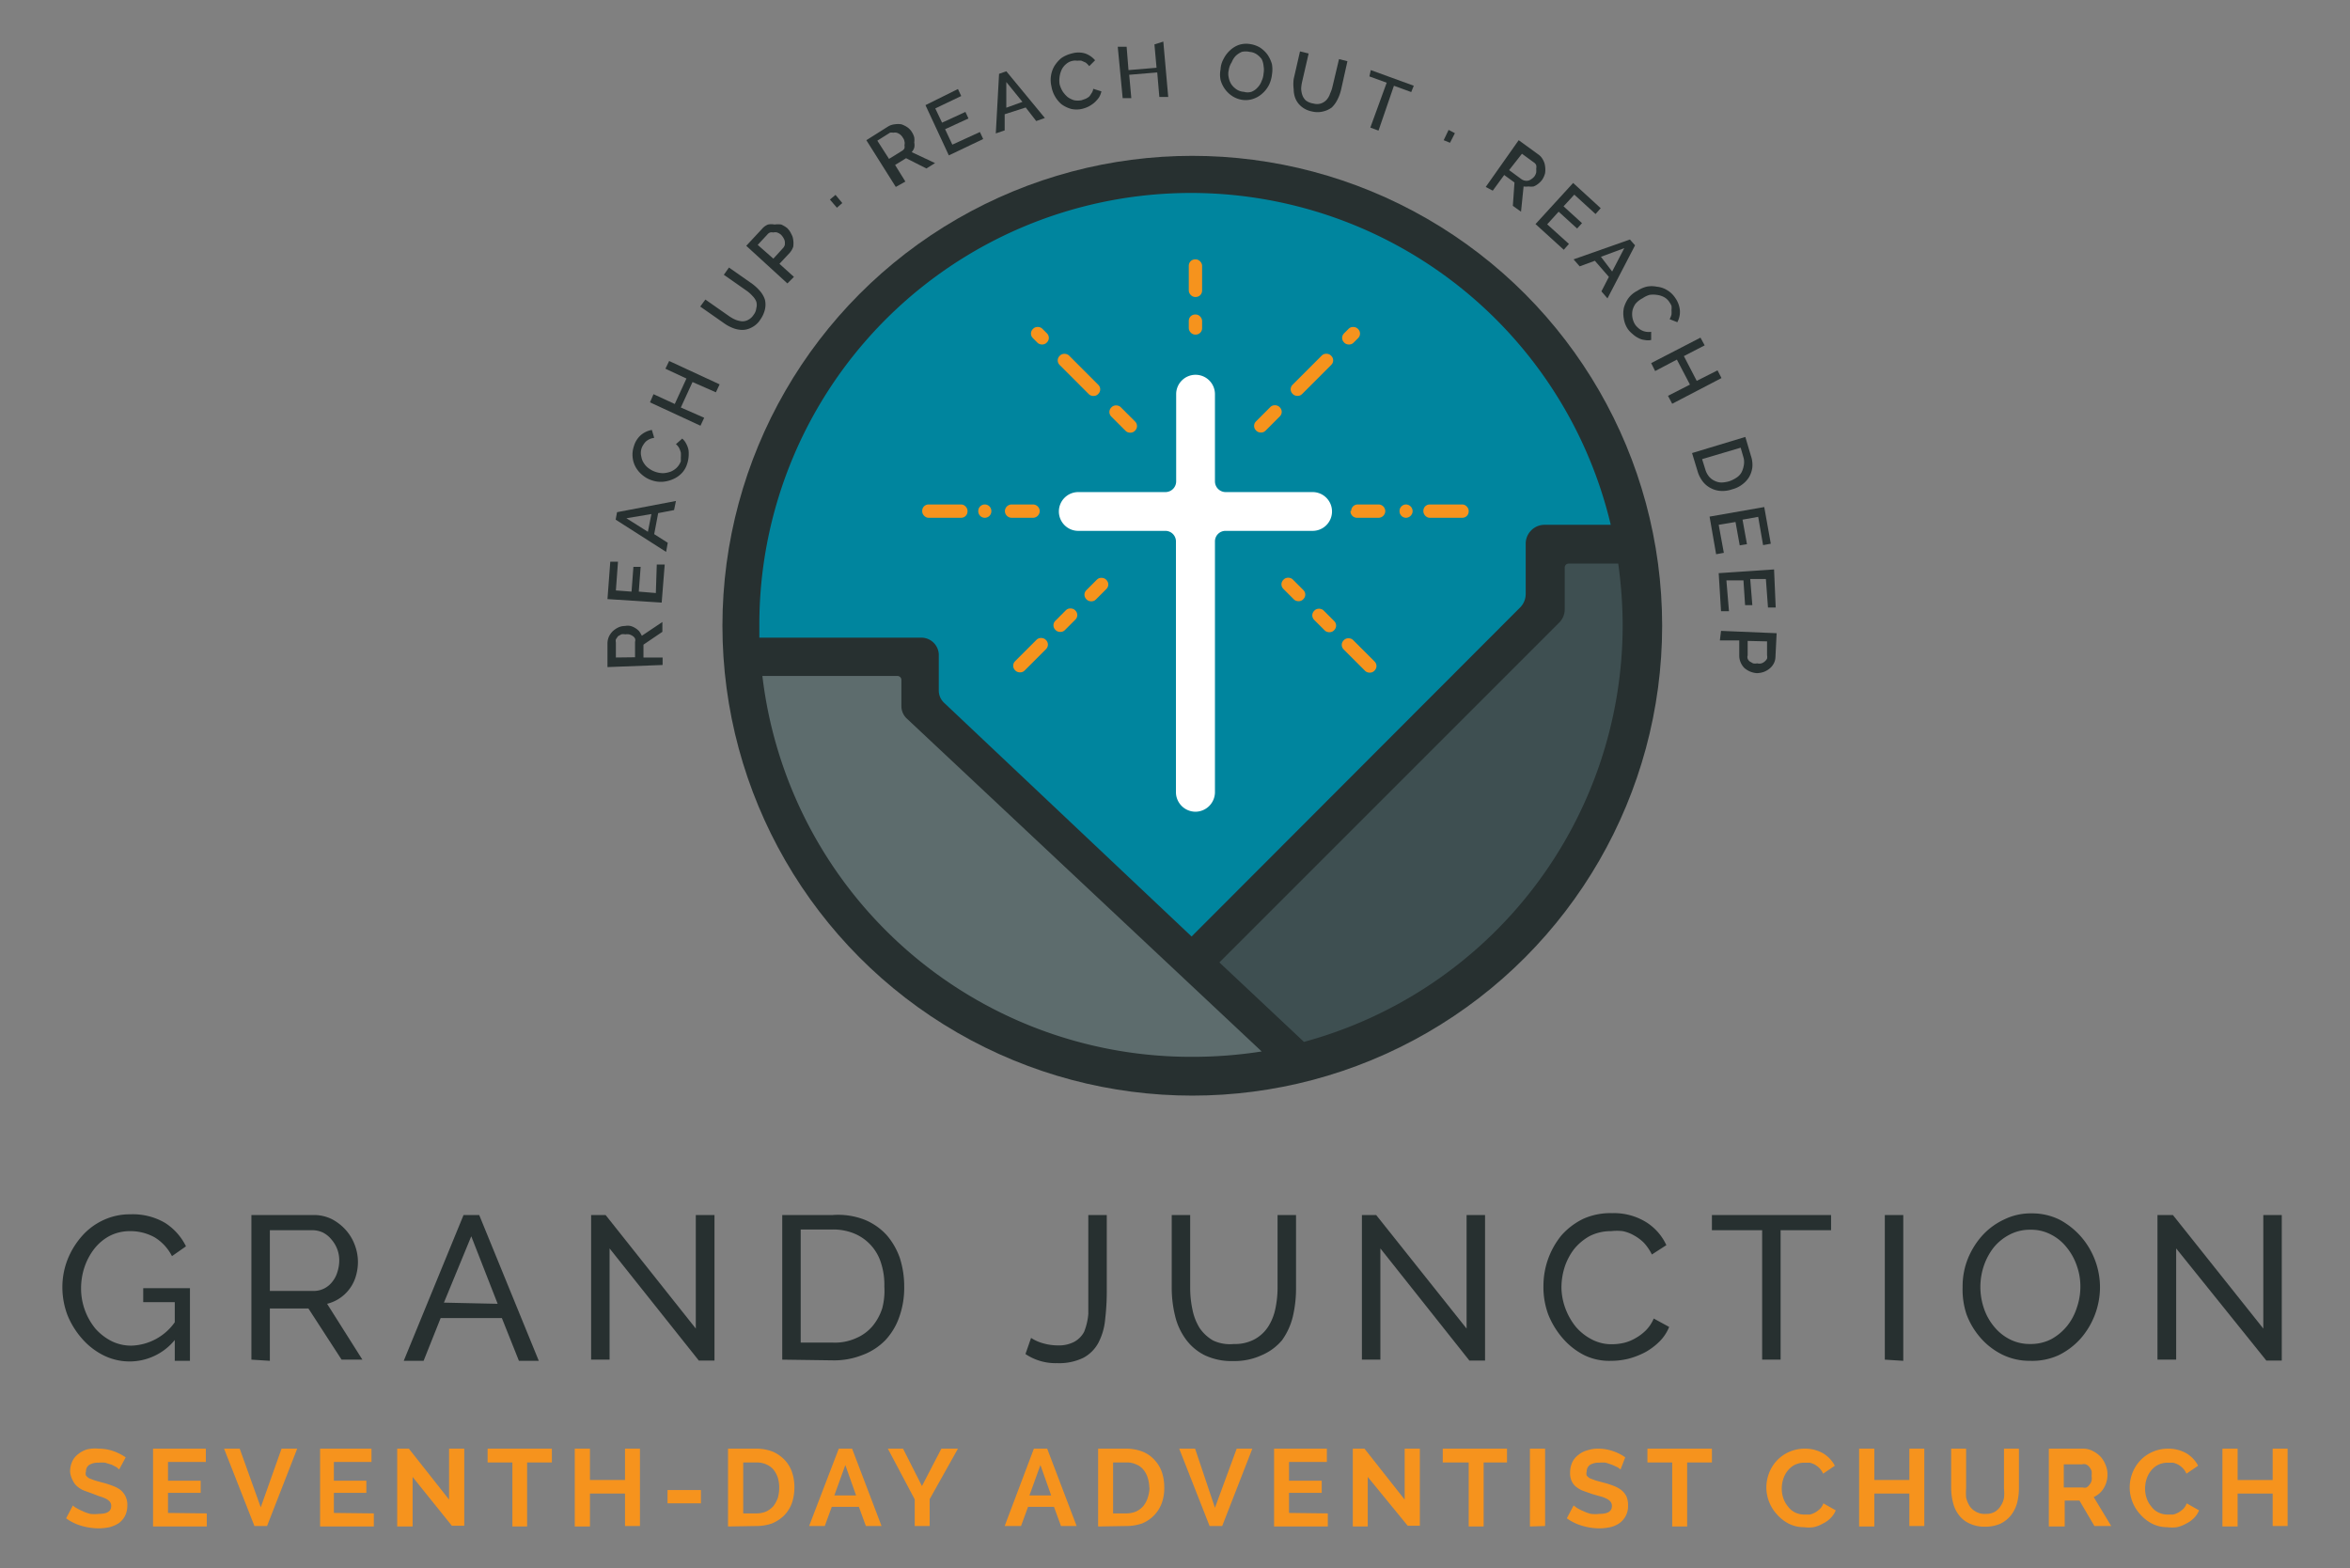 <?xml version="1.0" encoding="utf-8"?>
<svg xmlns="http://www.w3.org/2000/svg" viewBox="0 0 100.58 67.12"><rect x="0" y="0" width="100.58" height="67.12" fill="#808080" stroke="none"/><defs><style>.cls-1{fill:#273030;}.cls-2{fill:#00859e;}.cls-3{fill:#5d6c6d;}.cls-4{fill:#3e4f51;}.cls-5{fill:#f6931d;}.cls-6{fill:#fff;}</style></defs><title>sdagj-logo-web</title><g id="Layer_1" data-name="Layer 1"><circle class="cls-1" cx="51.03" cy="26.78" r="20.11"/><path class="cls-2" d="M40.18,28v1.54a.72.72,0,0,0,.24.55L51,40.08,65.06,26a.82.82,0,0,0,.24-.57V23.27a.81.81,0,0,1,.81-.81h2.83a18.47,18.47,0,0,0-36.44,4.3c0,.18,0,.36,0,.53h6.92A.75.75,0,0,1,40.18,28Z"/><path class="cls-3" d="M38.58,30.22V29.1a.17.17,0,0,0-.17-.17H32.63A18.47,18.47,0,0,0,51,45.23,19.15,19.15,0,0,0,54,45L38.83,30.77A.73.73,0,0,1,38.58,30.22Z"/><path class="cls-4" d="M67.13,24.12a.17.17,0,0,0-.16.17v1.79a.8.8,0,0,1-.24.57L52.19,41.19l3.62,3.4A18.48,18.48,0,0,0,69.45,26.76a19.3,19.3,0,0,0-.19-2.64Z"/><path class="cls-1" d="M7.48,57.35A2.5,2.5,0,0,1,4.42,58a3,3,0,0,1-.91-.71,3.53,3.53,0,0,1-.62-1,3.38,3.38,0,0,1-.22-1.18,3.23,3.23,0,0,1,.22-1.2,3.4,3.4,0,0,1,.61-1,2.75,2.75,0,0,1,.92-.69,2.66,2.66,0,0,1,1.16-.25,2.72,2.72,0,0,1,1.49.37,2.49,2.49,0,0,1,.89,1l-.6.42a2,2,0,0,0-.75-.81,2.15,2.15,0,0,0-1.05-.26,1.91,1.91,0,0,0-.86.2,2.07,2.07,0,0,0-.66.55,2.66,2.66,0,0,0-.42.78,2.86,2.86,0,0,0-.15.92,2.71,2.71,0,0,0,.62,1.73,2.36,2.36,0,0,0,.69.53,1.9,1.9,0,0,0,.86.19,2.36,2.36,0,0,0,1.84-1v-.86H6.13v-.6h2v3.11H7.48Z"/><path class="cls-1" d="M10.76,58.19V52h2.67a1.73,1.73,0,0,1,.76.17,2.09,2.09,0,0,1,.6.46,2,2,0,0,1,.39.64,2.06,2.06,0,0,1,.14.73,2.16,2.16,0,0,1-.09.62A1.71,1.71,0,0,1,14,55.8l1.51,2.39h-.89L13.2,56H11.55v2.24Zm.79-2.94h1.89a1,1,0,0,0,.78-.39,1.2,1.2,0,0,0,.22-.42,1.62,1.62,0,0,0,.08-.49,1.35,1.35,0,0,0-.09-.5,1.41,1.41,0,0,0-.25-.41,1.12,1.12,0,0,0-.36-.29,1.08,1.08,0,0,0-.43-.1H11.55Z"/><path class="cls-1" d="M19.84,52h.67l2.55,6.24h-.85l-.73-1.83H18.86l-.73,1.83h-.85Zm1.46,3.8-1.13-2.89L19,55.75Z"/><path class="cls-1" d="M26.09,53.43v4.76H25.3V52h.62l3.86,4.86V52h.8v6.23h-.67Z"/><path class="cls-1" d="M33.48,58.19V52h2.16A3.13,3.13,0,0,1,37,52.2a2.61,2.61,0,0,1,.95.66,3,3,0,0,1,.57,1,4,4,0,0,1,.18,1.21,3.71,3.71,0,0,1-.21,1.29,2.78,2.78,0,0,1-.6,1,2.65,2.65,0,0,1-1,.64,3.26,3.26,0,0,1-1.24.22Zm4.37-3.13a3,3,0,0,0-.14-1,2,2,0,0,0-1.13-1.26,2.35,2.35,0,0,0-.94-.18H34.27v4.84h1.37a2.21,2.21,0,0,0,1-.19,1.89,1.89,0,0,0,.7-.51,2.28,2.28,0,0,0,.42-.77A2.93,2.93,0,0,0,37.85,55.06Z"/><path class="cls-1" d="M44.13,57.26a1.8,1.8,0,0,0,.48.22,2.3,2.3,0,0,0,.67.1,1.41,1.41,0,0,0,.71-.16A1.05,1.05,0,0,0,46.4,57a2.64,2.64,0,0,0,.18-.77c0-.31,0-.66,0-1.06V52h.79v3.17a10.3,10.3,0,0,1-.07,1.3,2.67,2.67,0,0,1-.29,1,1.58,1.58,0,0,1-.64.64,2.38,2.38,0,0,1-1.13.23,2.31,2.31,0,0,1-1.35-.39Z"/><path class="cls-1" d="M52.81,57.52a1.76,1.76,0,0,0,.9-.21,1.61,1.61,0,0,0,.58-.55,2.29,2.29,0,0,0,.3-.77,4.38,4.38,0,0,0,.09-.88V52h.79v3.16a5.19,5.19,0,0,1-.14,1.2,2.91,2.91,0,0,1-.46,1A2.33,2.33,0,0,1,54,58a2.79,2.79,0,0,1-1.22.25A2.67,2.67,0,0,1,51.56,58a2.24,2.24,0,0,1-.82-.7,2.76,2.76,0,0,1-.45-1,5,5,0,0,1-.14-1.16V52h.79v3.16a4.43,4.43,0,0,0,.1.9,2.38,2.38,0,0,0,.3.77,1.77,1.77,0,0,0,.58.54A1.7,1.7,0,0,0,52.81,57.52Z"/><path class="cls-1" d="M59.08,53.43v4.76h-.79V52h.61l3.87,4.86V52h.79v6.23h-.67Z"/><path class="cls-1" d="M66.06,55a3.42,3.42,0,0,1,.77-2.13,3,3,0,0,1,.94-.71A2.84,2.84,0,0,1,69,51.92a2.63,2.63,0,0,1,1.43.37,2.29,2.29,0,0,1,.89,1l-.62.4a2.09,2.09,0,0,0-.34-.5,1.85,1.85,0,0,0-.43-.32,1.57,1.57,0,0,0-.48-.18,2.09,2.09,0,0,0-.49,0,2,2,0,0,0-.92.21,2.28,2.28,0,0,0-.67.56,2.59,2.59,0,0,0-.41.79,2.91,2.91,0,0,0-.13.87A2.69,2.69,0,0,0,67,56a2.8,2.8,0,0,0,.45.79,2.27,2.27,0,0,0,.69.54,1.79,1.79,0,0,0,.86.2,2.35,2.35,0,0,0,.51-.06,1.87,1.87,0,0,0,.49-.2,2.05,2.05,0,0,0,.45-.34,1.61,1.61,0,0,0,.33-.5l.66.36a1.86,1.86,0,0,1-.41.62,2.79,2.79,0,0,1-.61.46,3.47,3.47,0,0,1-.72.28,3.12,3.12,0,0,1-.74.09A2.44,2.44,0,0,1,67.81,58a3,3,0,0,1-.93-.73,3.55,3.55,0,0,1-.61-1A3.36,3.36,0,0,1,66.06,55Z"/><path class="cls-1" d="M78.37,52.65H76.21v5.54h-.79V52.65H73.27V52h5.1Z"/><path class="cls-1" d="M80.67,58.19V52h.79v6.24Z"/><path class="cls-1" d="M86.89,58.24a2.65,2.65,0,0,1-1.2-.27,3,3,0,0,1-.92-.71,3.27,3.27,0,0,1-.6-1A3.36,3.36,0,0,1,84,55.07a3.18,3.18,0,0,1,.22-1.19,3.4,3.4,0,0,1,.62-1,2.94,2.94,0,0,1,.94-.69,2.57,2.57,0,0,1,1.17-.26,2.65,2.65,0,0,1,1.2.27,3.26,3.26,0,0,1,.92.73,3.31,3.31,0,0,1,.81,2.17,3.36,3.36,0,0,1-.84,2.2,3.08,3.08,0,0,1-.93.7A2.72,2.72,0,0,1,86.89,58.24Zm-2.13-3.17a2.86,2.86,0,0,0,.15.92,2.44,2.44,0,0,0,.44.79,2.07,2.07,0,0,0,.67.54,1.87,1.87,0,0,0,.88.2,1.9,1.9,0,0,0,.9-.21,2.28,2.28,0,0,0,.67-.56,2.41,2.41,0,0,0,.42-.79,2.73,2.73,0,0,0,.15-.89,2.62,2.62,0,0,0-.16-.92,2.5,2.5,0,0,0-.44-.78,2,2,0,0,0-.67-.54,1.8,1.8,0,0,0-.87-.2,1.86,1.86,0,0,0-.89.21,2.14,2.14,0,0,0-.68.55,2.66,2.66,0,0,0-.42.78A2.83,2.83,0,0,0,84.76,55.07Z"/><path class="cls-1" d="M93.14,53.43v4.76h-.8V52H93l3.87,4.86V52h.79v6.23H97Z"/><path class="cls-5" d="M5.1,62.89,5,62.8l-.21-.11L4.5,62.6a1.45,1.45,0,0,0-.29,0,.71.71,0,0,0-.4.1.33.33,0,0,0-.13.28.25.25,0,0,0,0,.17.58.58,0,0,0,.14.12l.24.09.32.09a3.27,3.27,0,0,1,.44.14,1.2,1.2,0,0,1,.34.18.81.81,0,0,1,.29.66,1,1,0,0,1-.1.45.91.91,0,0,1-.27.31,1.36,1.36,0,0,1-.39.17,2.42,2.42,0,0,1-.47.05,2.71,2.71,0,0,1-.74-.11,2.08,2.08,0,0,1-.65-.32l.29-.55a.56.56,0,0,0,.15.11,2.09,2.09,0,0,0,.26.13,1.61,1.61,0,0,0,.33.12,1.5,1.5,0,0,0,.37,0c.36,0,.53-.11.53-.34a.28.28,0,0,0-.06-.18.59.59,0,0,0-.17-.13,1.69,1.69,0,0,0-.27-.1L4,63.94l-.41-.15a1,1,0,0,1-.29-.18.69.69,0,0,1-.18-.24A1,1,0,0,1,3,63a1.06,1.06,0,0,1,.09-.45.82.82,0,0,1,.26-.32,1.07,1.07,0,0,1,.38-.2A1.49,1.49,0,0,1,4.22,62a1.93,1.93,0,0,1,.65.11,2.44,2.44,0,0,1,.51.26Z"/><path class="cls-5" d="M8.85,64.77v.56H6.55V62H8.81v.57H7.19v.8h1.4v.52H7.19v.86Z"/><path class="cls-5" d="M10.26,62l.9,2.51L12.05,62h.67l-1.29,3.31h-.54L9.59,62Z"/><path class="cls-5" d="M16,64.77v.56h-2.3V62H15.9v.57H14.29v.8h1.39v.52H14.29v.86Z"/><path class="cls-5" d="M17.66,63.21v2.12H17V62h.5l1.72,2.18V62h.65v3.3h-.53Z"/><path class="cls-5" d="M23.62,62.59H22.56v2.74h-.63V62.59H20.87V62h2.75Z"/><path class="cls-5" d="M27.39,62v3.31h-.64V63.92h-1.5v1.41H24.6V62h.65v1.34h1.5V62Z"/><path class="cls-5" d="M28.57,64.34v-.57H30v.57Z"/><path class="cls-5" d="M31.16,65.33V62h1.21a1.91,1.91,0,0,1,.71.13,1.57,1.57,0,0,1,.51.36,1.44,1.44,0,0,1,.31.52,2,2,0,0,1,.1.64,2.12,2.12,0,0,1-.11.69,1.54,1.54,0,0,1-.33.52,1.67,1.67,0,0,1-.52.34,2,2,0,0,1-.67.11Zm2.19-1.66a1.49,1.49,0,0,0-.06-.43,1.17,1.17,0,0,0-.19-.35.84.84,0,0,0-.31-.22,1,1,0,0,0-.42-.08h-.56v2.18h.56a1.08,1.08,0,0,0,.42-.08,1,1,0,0,0,.31-.23,1.31,1.31,0,0,0,.19-.35A1.56,1.56,0,0,0,33.35,63.67Z"/><path class="cls-5" d="M35.9,62h.57l1.26,3.31h-.67l-.3-.82H35.6l-.3.82h-.67Zm.74,2-.46-1.3-.47,1.3Z"/><path class="cls-5" d="M38.65,62l.81,1.6.83-1.6H41l-1.21,2.16v1.15h-.64V64.17L38,62Z"/><path class="cls-5" d="M44.25,62h.57l1.26,3.31h-.67l-.3-.82H44l-.3.82H43Zm.74,2-.46-1.3-.47,1.3Z"/><path class="cls-5" d="M47,65.33V62h1.2a1.91,1.91,0,0,1,.71.13,1.38,1.38,0,0,1,.51.36,1.44,1.44,0,0,1,.31.52,2,2,0,0,1,.1.64,1.89,1.89,0,0,1-.11.69,1.54,1.54,0,0,1-.33.52,1.52,1.52,0,0,1-.51.34,2.06,2.06,0,0,1-.68.11Zm2.19-1.66a1.49,1.49,0,0,0-.07-.43,1,1,0,0,0-.19-.35.77.77,0,0,0-.31-.22.93.93,0,0,0-.42-.08h-.56v2.18h.56a1.08,1.08,0,0,0,.42-.08.93.93,0,0,0,.31-.23,1.08,1.08,0,0,0,.19-.35A1.56,1.56,0,0,0,49.2,63.67Z"/><path class="cls-5" d="M51.15,62,52,64.53,52.93,62h.67l-1.29,3.31h-.54L50.47,62Z"/><path class="cls-5" d="M56.83,64.77v.56h-2.3V62h2.26v.57H55.17v.8h1.4v.52h-1.4v.86Z"/><path class="cls-5" d="M58.54,63.21v2.12H57.9V62h.5l1.72,2.18V62h.65v3.3h-.52Z"/><path class="cls-5" d="M64.5,62.59h-1v2.74h-.64V62.59H61.75V62H64.5Z"/><path class="cls-5" d="M65.48,65.33V62h.65v3.31Z"/><path class="cls-5" d="M69.36,62.89l-.12-.09L69,62.69l-.27-.09a1.35,1.35,0,0,0-.29,0,.71.71,0,0,0-.4.1.36.36,0,0,0-.13.28.31.31,0,0,0,0,.17.58.58,0,0,0,.14.12l.24.09.33.09a3.81,3.81,0,0,1,.44.14,1.29,1.29,0,0,1,.33.18.8.8,0,0,1,.22.27.91.91,0,0,1,.07.39.88.88,0,0,1-.1.45.91.91,0,0,1-.27.31,1.15,1.15,0,0,1-.39.17,2.34,2.34,0,0,1-.47.05,2.58,2.58,0,0,1-.73-.11,2.13,2.13,0,0,1-.66-.32l.29-.55.15.11a2.09,2.09,0,0,0,.26.13,1.61,1.61,0,0,0,.33.12,1.55,1.55,0,0,0,.37,0c.36,0,.53-.11.53-.34a.28.28,0,0,0-.06-.18.48.48,0,0,0-.17-.13,1.18,1.18,0,0,0-.27-.1l-.35-.1-.42-.15a1.19,1.19,0,0,1-.29-.18.66.66,0,0,1-.17-.24.81.81,0,0,1-.06-.33,1.06,1.06,0,0,1,.09-.45.82.82,0,0,1,.26-.32,1,1,0,0,1,.39-.2,1.41,1.41,0,0,1,.47-.07,1.91,1.91,0,0,1,.64.11,2,2,0,0,1,.51.26Z"/><path class="cls-5" d="M73.27,62.59H72.21v2.74h-.64V62.59H70.51V62h2.76Z"/><path class="cls-5" d="M75.6,63.66a1.73,1.73,0,0,1,.11-.6,1.67,1.67,0,0,1,.32-.53A1.63,1.63,0,0,1,77.24,62a1.54,1.54,0,0,1,.79.2,1.34,1.34,0,0,1,.5.53l-.5.34a.84.84,0,0,0-.16-.24,1,1,0,0,0-.2-.15.83.83,0,0,0-.22-.08l-.23,0a.93.93,0,0,0-.42.1.94.94,0,0,0-.3.26,1.06,1.06,0,0,0-.18.35,1.32,1.32,0,0,0-.06.39,1.25,1.25,0,0,0,.07.43,1.1,1.1,0,0,0,.2.35.81.81,0,0,0,.3.25.9.9,0,0,0,.4.09l.23,0a.92.92,0,0,0,.23-.09,1.06,1.06,0,0,0,.21-.16.59.59,0,0,0,.14-.23l.53.3a1,1,0,0,1-.22.33,1.16,1.16,0,0,1-.34.24,1.32,1.32,0,0,1-.39.15,1.48,1.48,0,0,1-.41,0,1.41,1.41,0,0,1-.65-.15,1.73,1.73,0,0,1-.5-.39,1.72,1.72,0,0,1-.46-1.16Z"/><path class="cls-5" d="M82.36,62v3.31h-.64V63.92h-1.5v1.41h-.65V62h.65v1.34h1.5V62Z"/><path class="cls-5" d="M85,64.79a.74.74,0,0,0,.38-.09.75.75,0,0,0,.25-.25.94.94,0,0,0,.14-.34,1.75,1.75,0,0,0,0-.4V62h.64v1.69a2.61,2.61,0,0,1-.08.64,1.5,1.5,0,0,1-.26.52,1.33,1.33,0,0,1-.45.36,1.62,1.62,0,0,1-.66.13,1.51,1.51,0,0,1-.67-.14,1.16,1.16,0,0,1-.45-.36,1.37,1.37,0,0,1-.25-.53,2.51,2.51,0,0,1-.08-.62V62h.64v1.69a2.46,2.46,0,0,0,0,.4,1.22,1.22,0,0,0,.14.35.72.72,0,0,0,.25.24A.74.74,0,0,0,85,64.79Z"/><path class="cls-5" d="M87.69,65.33V62h1.46a.87.87,0,0,1,.42.1,1.2,1.2,0,0,1,.34.25,1.13,1.13,0,0,1,.21.35,1,1,0,0,1,.08.4,1.09,1.09,0,0,1-.16.59.93.93,0,0,1-.43.38l.75,1.24h-.72L89,64.22h-.63v1.11Zm.64-1.67h.81a.29.29,0,0,0,.16,0,.37.37,0,0,0,.13-.12.39.39,0,0,0,.09-.17.65.65,0,0,0,0-.21.71.71,0,0,0,0-.21.69.69,0,0,0-.1-.17.33.33,0,0,0-.15-.11.32.32,0,0,0-.16,0h-.78Z"/><path class="cls-5" d="M91.15,63.66a1.73,1.73,0,0,1,.11-.6,1.67,1.67,0,0,1,.32-.53A1.63,1.63,0,0,1,92.79,62a1.54,1.54,0,0,1,.79.2,1.34,1.34,0,0,1,.5.53l-.5.34a.84.84,0,0,0-.16-.24,1,1,0,0,0-.2-.15A.83.83,0,0,0,93,62.6l-.23,0a.93.93,0,0,0-.42.1.94.94,0,0,0-.3.26,1.06,1.06,0,0,0-.18.35,1.32,1.32,0,0,0-.06.39,1.25,1.25,0,0,0,.07.43,1.1,1.1,0,0,0,.2.35.81.81,0,0,0,.3.25.9.9,0,0,0,.4.09l.23,0a.92.92,0,0,0,.23-.09,1.06,1.06,0,0,0,.21-.16.59.59,0,0,0,.14-.23l.53.3a1,1,0,0,1-.22.33,1.16,1.16,0,0,1-.34.24,1.32,1.32,0,0,1-.39.15,1.48,1.48,0,0,1-.41,0,1.41,1.41,0,0,1-.65-.15,1.73,1.73,0,0,1-.5-.39,1.72,1.72,0,0,1-.46-1.16Z"/><path class="cls-5" d="M97.91,62v3.31h-.64V63.92h-1.5v1.41h-.65V62h.65v1.34h1.5V62Z"/><path class="cls-6" d="M56.18,21.06H52.46A.46.46,0,0,1,52,20.6V16.87a.83.83,0,0,0-.83-.83h0a.83.83,0,0,0-.83.83V20.6a.46.46,0,0,1-.46.46H46.15a.83.83,0,0,0-.83.83h0a.83.83,0,0,0,.83.83h3.72a.45.45,0,0,1,.46.46V33.9a.84.84,0,0,0,.83.84h0A.84.84,0,0,0,52,33.9V23.18a.45.45,0,0,1,.46-.46h3.72a.83.83,0,0,0,.83-.83h0A.83.83,0,0,0,56.18,21.06Z"/><rect class="cls-5" x="50.88" y="11.1" width="0.57" height="1.61" rx="0.27"/><rect class="cls-5" x="50.88" y="13.46" width="0.57" height="0.86" rx="0.27"/><rect class="cls-5" x="45.9" y="14.88" width="0.57" height="2.32" rx="0.27" transform="translate(2.18 37.36) rotate(-45)"/><rect class="cls-5" x="44.22" y="13.95" width="0.57" height="0.83" rx="0.27" transform="translate(2.88 35.68) rotate(-45)"/><rect class="cls-5" x="47.79" y="17.22" width="0.57" height="1.42" rx="0.27" transform="translate(1.4 39.25) rotate(-45)"/><path class="cls-5" d="M44.5,21.87a.29.29,0,0,1-.28.29H43.3a.29.29,0,0,1-.29-.29h0a.29.29,0,0,1,.29-.28h.92a.29.29,0,0,1,.28.28"/><rect class="cls-5" x="39.47" y="21.59" width="1.94" height="0.57" rx="0.27"/><path class="cls-5" d="M41.87,21.87h0a.28.28,0,0,1,.28-.28h0a.28.28,0,0,1,.28.28h0a.28.28,0,0,1-.28.29h0A.28.28,0,0,1,41.87,21.87Z"/><rect class="cls-5" x="55.08" y="24.63" width="0.57" height="1.19" rx="0.27" transform="translate(-1.63 46.54) rotate(-45)"/><rect class="cls-5" x="56.39" y="25.95" width="0.57" height="1.19" rx="0.27" transform="translate(-2.17 47.86) rotate(-45)"/><rect class="cls-5" x="57.88" y="27.12" width="0.57" height="1.85" rx="0.27" transform="translate(-2.79 49.35) rotate(-45)"/><rect class="cls-5" x="54.99" y="15.76" width="2.32" height="0.57" rx="0.27" transform="translate(5.1 44.4) rotate(-45)"/><rect class="cls-5" x="57.41" y="14.08" width="0.83" height="0.57" rx="0.27" transform="translate(6.78 45.1) rotate(-45)"/><rect class="cls-5" x="53.56" y="17.65" width="1.42" height="0.57" rx="0.27" transform="translate(3.21 43.62) rotate(-45)"/><path class="cls-5" d="M57.83,21.87a.28.28,0,0,1,.28-.28H59a.29.29,0,0,1,.29.28h0a.29.29,0,0,1-.29.29h-.92a.28.28,0,0,1-.28-.29"/><rect class="cls-5" x="60.92" y="21.59" width="1.94" height="0.57" rx="0.27"/><path class="cls-5" d="M60.46,21.87h0a.29.29,0,0,1-.28.29h0a.28.28,0,0,1-.28-.29h0a.28.28,0,0,1,.28-.28h0A.29.29,0,0,1,60.46,21.87Z"/><rect class="cls-5" x="46.33" y="24.95" width="1.19" height="0.57" rx="0.27" transform="translate(-4.1 40.57) rotate(-45)"/><rect class="cls-5" x="45.01" y="26.26" width="1.19" height="0.57" rx="0.27" transform="translate(-5.42 40.02) rotate(-45)"/><rect class="cls-5" x="43.19" y="27.75" width="1.85" height="0.57" rx="0.27" transform="translate(-6.91 39.41) rotate(-45)"/><path class="cls-1" d="M28.36,28.46,26,28.55l0-1a.73.73,0,0,1,.06-.3.81.81,0,0,1,.17-.24,1,1,0,0,1,.24-.16.67.67,0,0,1,.28-.06.58.58,0,0,1,.23,0,.67.67,0,0,1,.21.09.75.75,0,0,1,.17.14,1.18,1.18,0,0,1,.11.19l.88-.59,0,.42-.81.55,0,.55.82,0Zm-1.18-.33,0-.66a.23.23,0,0,0,0-.14.27.27,0,0,0-.1-.11.52.52,0,0,0-.15-.07.47.47,0,0,0-.17,0,.35.35,0,0,0-.17,0l-.14.08-.09.13a.35.35,0,0,0,0,.14l0,.64Z"/><path class="cls-1" d="M28.11,24.16l.34,0-.13,1.63L26,25.64l.12-1.6.33,0-.09,1.23.67.05.08-1.06.31,0-.08,1.06.73.06Z"/><path class="cls-1" d="M26.35,22.24l.06-.32,2.52-.48-.08.39-.68.13-.17.9.58.37-.07.39ZM27.88,22l-1.07.18.92.58Z"/><path class="cls-1" d="M27.91,20.56a1.16,1.16,0,0,1-.38-.2,1.18,1.18,0,0,1-.3-.33,1.05,1.05,0,0,1-.15-.43,1.1,1.1,0,0,1,.05-.5,1,1,0,0,1,.3-.48,1,1,0,0,1,.47-.22l.1.34a.64.64,0,0,0-.37.17.83.83,0,0,0-.11.15.56.56,0,0,0-.07.16.64.64,0,0,0,0,.33.69.69,0,0,0,.12.29.77.77,0,0,0,.22.22,1,1,0,0,0,.28.14,1,1,0,0,0,.33.05,1.14,1.14,0,0,0,.32-.07.85.85,0,0,0,.25-.17.77.77,0,0,0,.17-.27l0-.18a1.21,1.21,0,0,0,0-.19,1.07,1.07,0,0,0-.07-.19.55.55,0,0,0-.14-.17l.27-.24a.72.72,0,0,1,.17.22.94.94,0,0,1,.1.28,1.51,1.51,0,0,1,0,.3,1.27,1.27,0,0,1-.06.28,1,1,0,0,1-.24.41,1.15,1.15,0,0,1-.37.25,1.35,1.35,0,0,1-.45.11A1.17,1.17,0,0,1,27.91,20.56Z"/><path class="cls-1" d="M28.64,15.45l2.16,1-.16.34-1-.44-.5,1.09,1,.44-.16.34-2.16-1,.15-.35.91.42.5-1.09-.9-.42Z"/><path class="cls-1" d="M32.25,13.48a.55.55,0,0,0,.12-.29.53.53,0,0,0,0-.28.72.72,0,0,0-.16-.24,1.51,1.51,0,0,0-.23-.21l-1-.7.22-.31,1,.7a2.08,2.08,0,0,1,.34.32,1.07,1.07,0,0,1,.2.36.94.94,0,0,1,0,.41,1.23,1.23,0,0,1-.2.44.92.92,0,0,1-.36.33.86.86,0,0,1-.4.11,1.15,1.15,0,0,1-.41-.08,1.75,1.75,0,0,1-.4-.22l-1-.7.22-.3,1,.7a1.56,1.56,0,0,0,.28.16,1,1,0,0,0,.28.07.51.51,0,0,0,.27-.06A.59.59,0,0,0,32.25,13.48Z"/><path class="cls-1" d="M33.7,12.13l-1.76-1.61.68-.73a.64.64,0,0,1,.25-.18.69.69,0,0,1,.28,0,.93.93,0,0,1,.29,0,1.28,1.28,0,0,1,.25.15.81.81,0,0,1,.17.24.66.66,0,0,1,.09.27,1,1,0,0,1,0,.29.76.76,0,0,1-.15.26l-.44.47.62.56Zm-.6-1.06.42-.46a.33.33,0,0,0,.07-.13.76.76,0,0,0,0-.15.47.47,0,0,0-.06-.15.67.67,0,0,0-.11-.14.51.51,0,0,0-.16-.09.29.29,0,0,0-.16,0,.32.32,0,0,0-.14,0,.27.27,0,0,0-.12.09l-.41.44Z"/><path class="cls-1" d="M35.82,8.89l-.3-.35.24-.2.29.35Z"/><path class="cls-1" d="M38.34,8,37.08,6,38,5.42a.67.67,0,0,1,.29-.1.93.93,0,0,1,.29,0,1.05,1.05,0,0,1,.26.13.7.7,0,0,1,.2.22.78.78,0,0,1,.09.21.83.83,0,0,1,0,.22.54.54,0,0,1,0,.22.52.52,0,0,1-.11.19l1,.47-.37.23-.87-.44-.47.29.44.71ZM38.05,6.8l.55-.34a.29.29,0,0,0,.11-.11.33.33,0,0,0,0-.14.29.29,0,0,0,0-.16.33.33,0,0,0-.07-.16.47.47,0,0,0-.11-.13.55.55,0,0,0-.15-.08.38.38,0,0,0-.15,0,.33.33,0,0,0-.14,0l-.54.34Z"/><path class="cls-1" d="M41.94,5.65l.14.3-1.47.7-1-2.15L41,3.81l.14.3-1.11.53.29.61,1-.46.13.28-1,.46.31.66Z"/><path class="cls-1" d="M42.76,3.16l.31-.11,1.65,2-.37.13L43.9,4.6,43,4.89l0,.69-.38.13Zm1,1.2-.69-.85,0,1.1Z"/><path class="cls-1" d="M45,3.69a1.19,1.19,0,0,1,.12-.85,1.43,1.43,0,0,1,.3-.35,1.32,1.32,0,0,1,.45-.2,1,1,0,0,1,.58,0,1,1,0,0,1,.42.29l-.25.25a1.06,1.06,0,0,0-.15-.15l-.18-.08a.55.55,0,0,0-.18,0,.52.52,0,0,0-.18,0,.6.6,0,0,0-.3.14.72.72,0,0,0-.19.24,1.11,1.11,0,0,0-.09.31,1.08,1.08,0,0,0,0,.31,1.2,1.2,0,0,0,.13.31,1.21,1.21,0,0,0,.21.24,1,1,0,0,0,.28.14.86.86,0,0,0,.32,0l.17-.06a.7.7,0,0,0,.16-.1A1,1,0,0,0,46.71,4a.4.4,0,0,0,.08-.2l.35.11a.81.81,0,0,1-.11.27,1.37,1.37,0,0,1-.2.22,1.43,1.43,0,0,1-.24.16,1.33,1.33,0,0,1-.28.1,1.06,1.06,0,0,1-.47,0,1.3,1.3,0,0,1-.41-.2A1.29,1.29,0,0,1,45,3.69Z"/><path class="cls-1" d="M49.79,1.78,50,4.15l-.38,0-.09-1.05-1.2.1.09,1-.37,0L47.84,2l.38,0,.08,1,1.2-.1-.09-1Z"/><path class="cls-1" d="M53.22,4.28a1.09,1.09,0,0,1-.45-.15,1.18,1.18,0,0,1-.33-.3,1.2,1.2,0,0,1-.2-.41,1.14,1.14,0,0,1,0-.45,1,1,0,0,1,.13-.45,1.22,1.22,0,0,1,.27-.36A1.09,1.09,0,0,1,53,1.93a1,1,0,0,1,.46-.05,1.19,1.19,0,0,1,.46.15,1.22,1.22,0,0,1,.33.31,1.4,1.4,0,0,1,.19.41,1.34,1.34,0,0,1,0,.44,1.37,1.37,0,0,1-.13.45,1.25,1.25,0,0,1-.28.36,1.09,1.09,0,0,1-.39.23A1,1,0,0,1,53.22,4.28ZM52.59,3a.69.69,0,0,0,0,.32.79.79,0,0,0,.12.3.88.88,0,0,0,.22.21.63.63,0,0,0,.31.1.56.56,0,0,0,.32,0,.68.68,0,0,0,.26-.18A.78.78,0,0,0,54,3.46a.84.84,0,0,0,.08-.31.92.92,0,0,0,0-.33A.81.81,0,0,0,54,2.53a.88.88,0,0,0-.22-.21.63.63,0,0,0-.3-.1.72.72,0,0,0-.33,0,.9.9,0,0,0-.26.17.83.83,0,0,0-.17.27A.84.84,0,0,0,52.59,3Z"/><path class="cls-1" d="M56.21,4.43a.58.58,0,0,0,.32,0,.59.59,0,0,0,.23-.14A.74.74,0,0,0,56.93,4a1.42,1.42,0,0,0,.1-.29l.28-1.18.36.09L57.4,3.83a1.91,1.91,0,0,1-.16.44A1.23,1.23,0,0,1,57,4.6a1,1,0,0,1-.37.17,1,1,0,0,1-.48,0,1,1,0,0,1-.45-.21.9.9,0,0,1-.25-.33,1.07,1.07,0,0,1-.08-.41,1.7,1.7,0,0,1,0-.44l.27-1.18.37.09-.27,1.17a1.77,1.77,0,0,0-.05.32.93.93,0,0,0,.05.29.57.57,0,0,0,.15.23A.71.71,0,0,0,56.21,4.43Z"/><path class="cls-1" d="M60.4,3.94l-.74-.27L59,5.59l-.35-.13.7-1.92-.74-.27L58.67,3l1.84.67Z"/><path class="cls-1" d="M61.79,6,62,5.56l.27.14-.21.41Z"/><path class="cls-1" d="M63.59,8,65,6l.84.61a.62.62,0,0,1,.2.23.71.71,0,0,1,.09.28,1,1,0,0,1,0,.29A.89.89,0,0,1,66,7.7a.91.91,0,0,1-.17.17.72.72,0,0,1-.19.11.79.79,0,0,1-.22,0,.76.76,0,0,1-.21,0L65.1,9.06l-.35-.25.07-1-.44-.32-.49.67Zm1-.72.53.39a.42.42,0,0,0,.14.06.39.39,0,0,0,.15,0,.37.37,0,0,0,.14-.07.49.49,0,0,0,.13-.12.46.46,0,0,0,.07-.16.88.88,0,0,0,0-.16.38.38,0,0,0,0-.15.24.24,0,0,0-.09-.11l-.52-.38Z"/><path class="cls-1" d="M67.15,10.44l-.22.25-1.21-1.1,1.61-1.76,1.18,1.08-.22.25-.91-.83-.46.5.79.72-.21.23-.79-.72-.49.54Z"/><path class="cls-1" d="M69.76,10.25l.22.25L68.8,12.77l-.26-.3.32-.62-.6-.69-.65.24-.26-.3ZM69,11.62l.52-1-1,.37Z"/><path class="cls-1" d="M70.07,12.45a1.32,1.32,0,0,1,.4-.18,1.08,1.08,0,0,1,.44,0,1,1,0,0,1,.43.14,1.06,1.06,0,0,1,.36.34,1.09,1.09,0,0,1,.2.54.94.94,0,0,1-.11.5l-.33-.13a.84.84,0,0,0,.08-.2,1.28,1.28,0,0,0,0-.19.78.78,0,0,0,0-.18.83.83,0,0,0-.09-.16.62.62,0,0,0-.24-.22.86.86,0,0,0-.3-.09,1.06,1.06,0,0,0-.31,0,1,1,0,0,0-.29.14A1,1,0,0,0,70,13a.84.84,0,0,0-.13.29.82.82,0,0,0,0,.31.79.79,0,0,0,.12.3.71.71,0,0,0,.12.13.57.57,0,0,0,.16.11.6.6,0,0,0,.19.06.74.74,0,0,0,.21,0l0,.35a.66.66,0,0,1-.28,0,.71.71,0,0,1-.28-.09,1,1,0,0,1-.24-.17,1,1,0,0,1-.2-.21,1.09,1.09,0,0,1-.17-.44,1.18,1.18,0,0,1,0-.46,1.38,1.38,0,0,1,.19-.41A1.08,1.08,0,0,1,70.07,12.45Z"/><path class="cls-1" d="M73.68,16.18l-2.11,1.1-.18-.34.94-.48-.56-1.07-.93.49-.17-.34,2.11-1.09.18.33-.89.46.55,1.06.89-.45Z"/><path class="cls-1" d="M72.42,19.39l2.28-.69.24.81A1.18,1.18,0,0,1,75,20a1.1,1.1,0,0,1-.14.42,1.14,1.14,0,0,1-.3.32,1.17,1.17,0,0,1-.42.2,1.24,1.24,0,0,1-.49.07,1,1,0,0,1-.43-.12,1,1,0,0,1-.34-.28,1.34,1.34,0,0,1-.22-.43ZM74,20.6a1.28,1.28,0,0,0,.31-.15.66.66,0,0,0,.22-.22,1,1,0,0,0,.1-.29.77.77,0,0,0,0-.33l-.13-.45-1.65.49.14.45a.86.86,0,0,0,.16.3.69.69,0,0,0,.24.18.67.67,0,0,0,.31.07A1.4,1.4,0,0,0,74,20.6Z"/><path class="cls-1" d="M73.78,23.66l-.33.06-.28-1.61,2.34-.41.28,1.57-.33.06-.21-1.21-.67.12.19,1.05-.31.05-.18-1-.72.12Z"/><path class="cls-1" d="M74,26.16l-.34,0-.1-1.63,2.37-.16L76,26l-.33,0-.09-1.22-.67,0L75,25.9l-.31,0-.07-1.06-.73,0Z"/><path class="cls-1" d="M73.66,27l2.38.1-.05,1a.65.65,0,0,1-.07.29.71.71,0,0,1-.19.23.89.89,0,0,1-.25.14,1,1,0,0,1-.29.05,1,1,0,0,1-.29-.07,1,1,0,0,1-.24-.15.78.78,0,0,1-.16-.24.72.72,0,0,1-.06-.29l0-.65-.83,0Zm1.14.43,0,.62a.22.22,0,0,0,0,.14.27.27,0,0,0,.09.12l.14.08a.48.48,0,0,0,.18,0,.37.37,0,0,0,.18,0,.39.39,0,0,0,.14-.08.4.4,0,0,0,.1-.12.32.32,0,0,0,0-.14l0-.6Z"/></g></svg>